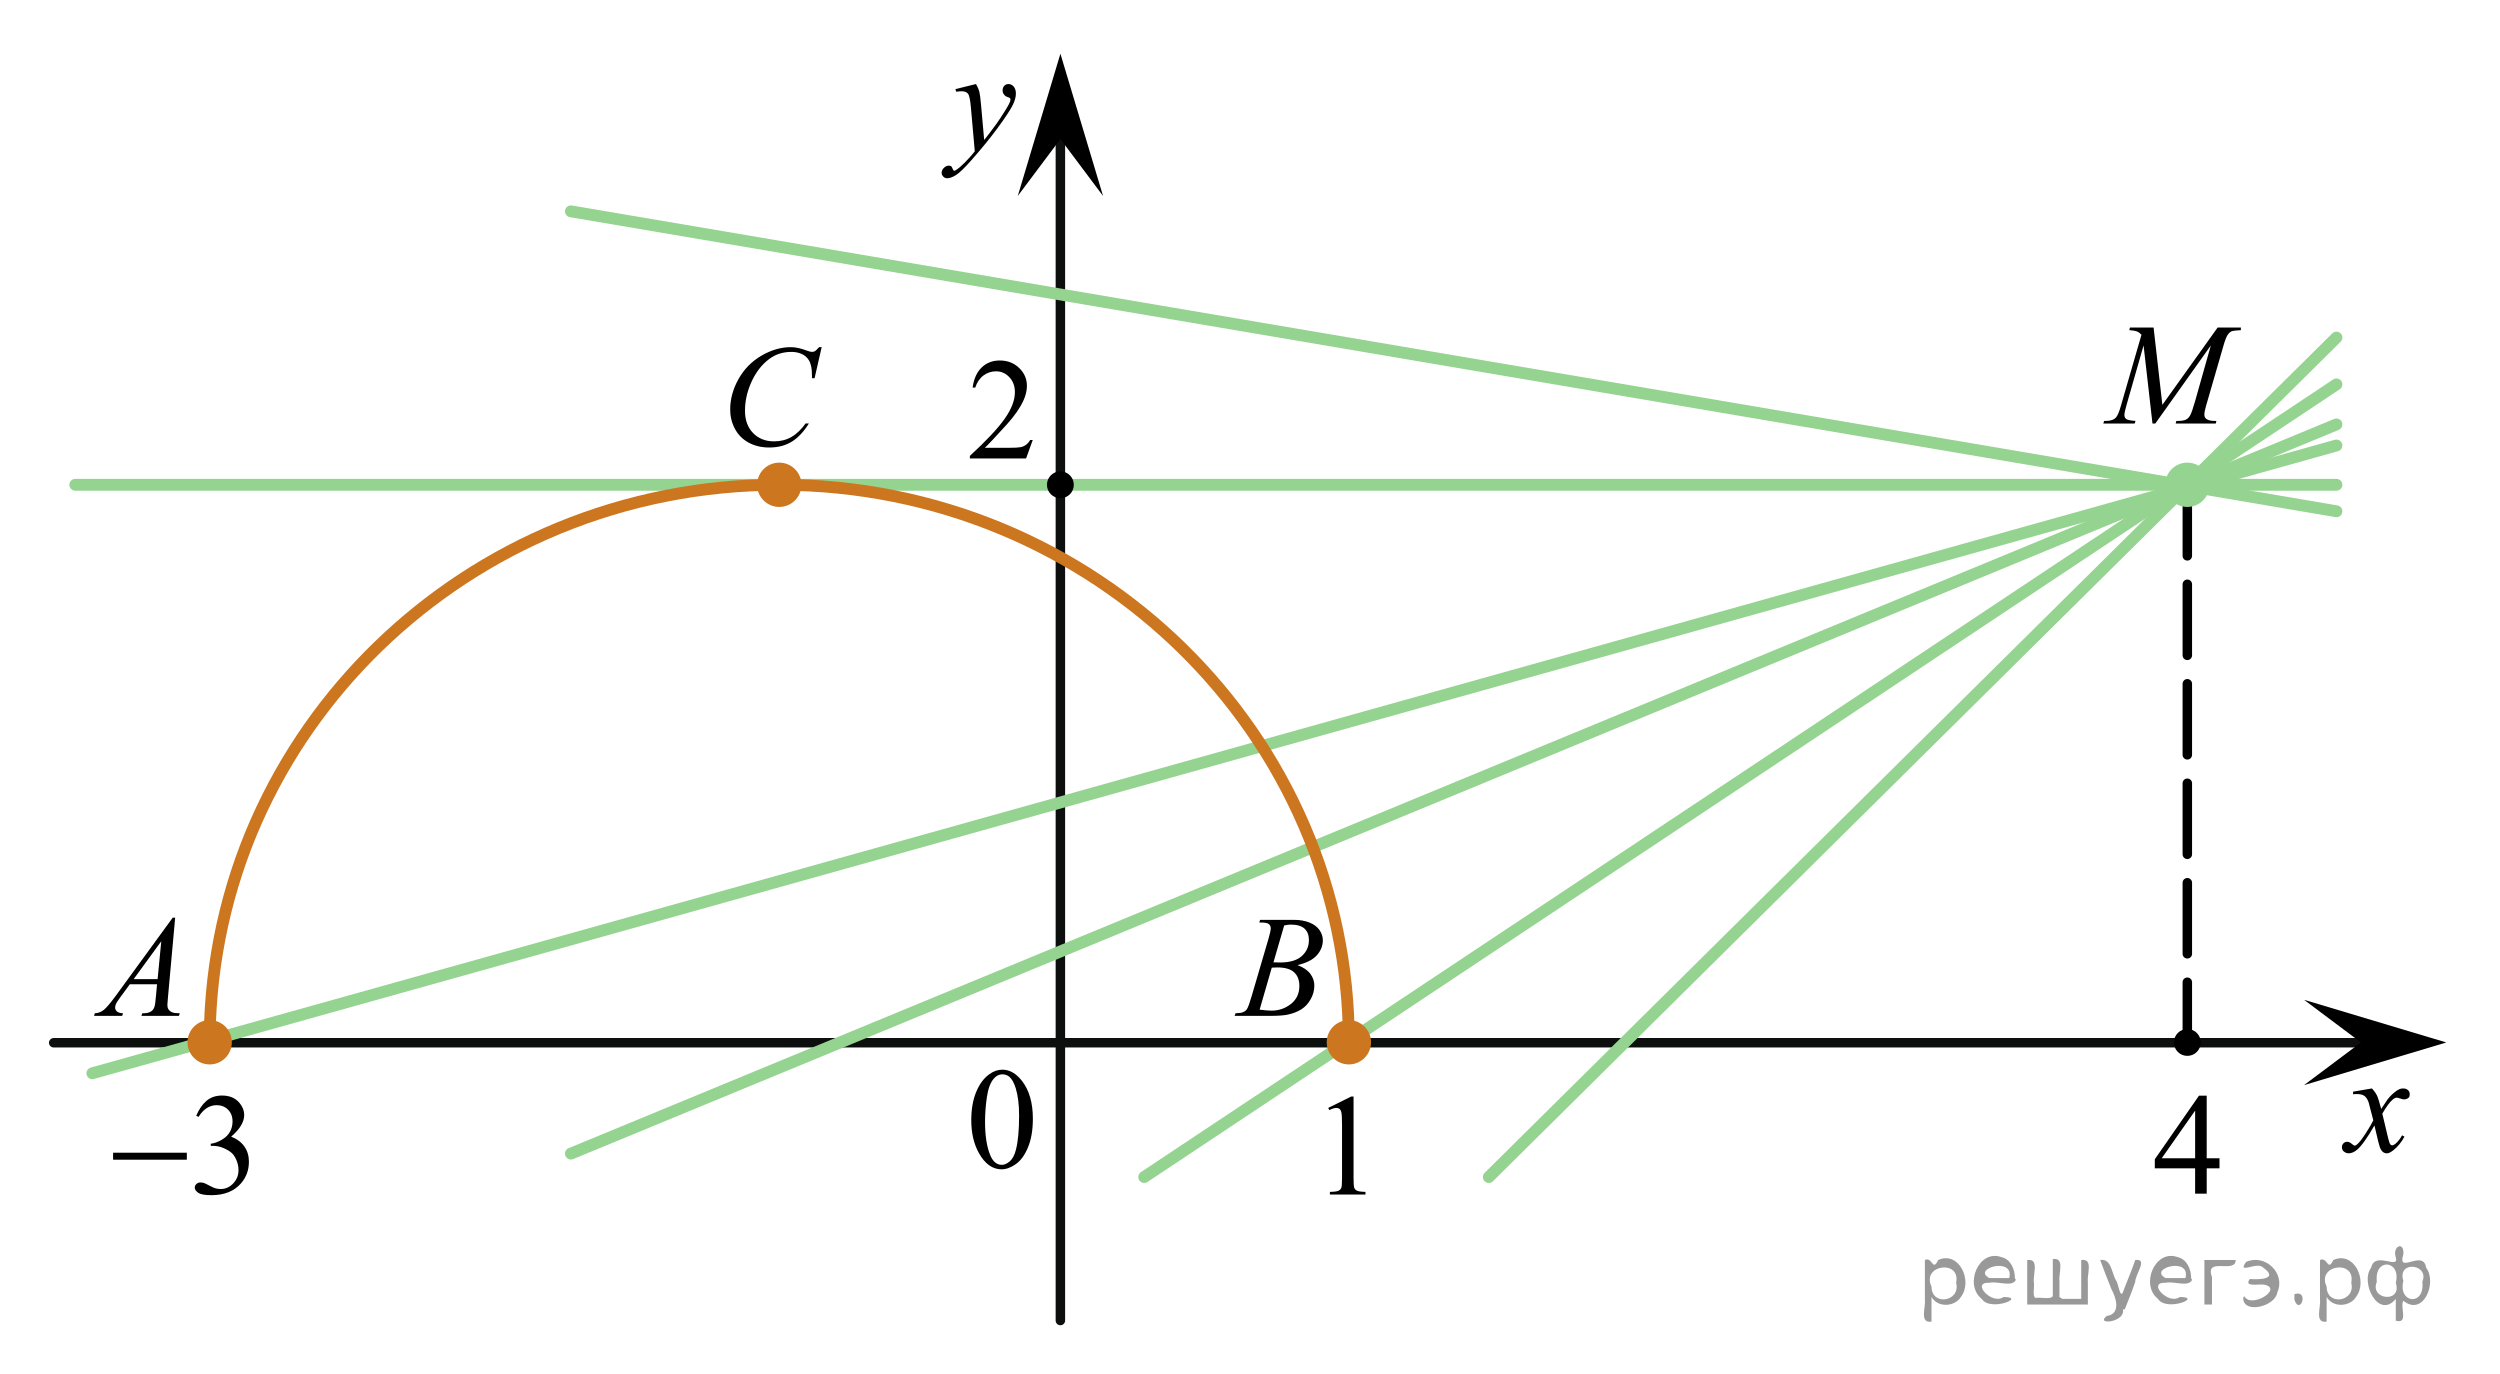 <?xml version="1.0" encoding="utf-8"?>
<!-- Generator: Adobe Illustrator 16.0.0, SVG Export Plug-In . SVG Version: 6.00 Build 0)  -->
<!DOCTYPE svg PUBLIC "-//W3C//DTD SVG 1.1//EN" "http://www.w3.org/Graphics/SVG/1.1/DTD/svg11.dtd">
<svg version="1.1" id="Слой_1" xmlns="http://www.w3.org/2000/svg" xmlns:xlink="http://www.w3.org/1999/xlink" x="0px" y="0px"
	 width="263.851px" height="145.039px" viewBox="-4.953 -4.884 263.851 145.039"
	 enable-background="new -4.953 -4.884 263.851 145.039" xml:space="preserve">
<line fill="none" stroke="#000000" stroke-linecap="round" stroke-linejoin="round" stroke-miterlimit="10" stroke-dasharray="7.5,3" x1="225.898" y1="46.28" x2="225.898" y2="105.169"/>
<line fill="none" stroke="#0D0F0F" stroke-linecap="round" stroke-linejoin="round" stroke-miterlimit="8" x1="0.715" y1="105.169" x2="247.261" y2="105.169"/>
<line fill="none" stroke="#0D0F0F" stroke-linecap="round" stroke-linejoin="round" stroke-miterlimit="8" x1="106.96" y1="134.485" x2="106.96" y2="9.619"/>
<line fill="none" stroke="#95D390" stroke-width="1.25" stroke-linecap="round" stroke-linejoin="round" stroke-miterlimit="8" x1="241.635" y1="35.685" x2="115.808" y2="119.34"/>
<line fill="none" stroke="#95D390" stroke-width="1.25" stroke-linecap="round" stroke-linejoin="round" stroke-miterlimit="8" x1="2.992" y1="46.28" x2="241.635" y2="46.28"/>
<line fill="none" stroke="#95D390" stroke-width="1.25" stroke-linecap="round" stroke-linejoin="round" stroke-miterlimit="8" x1="241.635" y1="30.744" x2="152.177" y2="119.34"/>
<line fill="none" stroke="#95D390" stroke-width="1.25" stroke-linecap="round" stroke-linejoin="round" stroke-miterlimit="8" x1="241.635" y1="39.91" x2="55.301" y2="116.869"/>
<line fill="none" stroke="#95D390" stroke-width="1.25" stroke-linecap="round" stroke-linejoin="round" stroke-miterlimit="8" x1="241.635" y1="42.133" x2="4.794" y2="108.389"/>
<line fill="none" stroke="#95D390" stroke-width="1.25" stroke-linecap="round" stroke-linejoin="round" stroke-miterlimit="8" x1="241.635" y1="49.075" x2="55.301" y2="17.42"/>
<polygon points="244.224,105.137 238.218,100.637 253.23,105.137 238.218,109.637 "/>
<g>
	<g>
		<g>
			<g>
				<defs>
					<rect id="SVGID_1_" x="239.545" y="107.047" width="12.358" height="13.729"/>
				</defs>
				<clipPath id="SVGID_2_">
					<use xlink:href="#SVGID_1_"  overflow="visible"/>
				</clipPath>
				<g clip-path="url(#SVGID_2_)">
					<path d="M245.379,109.991c0.239,0.256,0.422,0.512,0.545,0.768c0.09,0.18,0.233,0.645,0.436,1.396l0.65-0.977
						c0.172-0.232,0.381-0.461,0.627-0.675s0.461-0.356,0.647-0.438c0.115-0.051,0.248-0.074,0.392-0.074
						c0.213,0,0.381,0.058,0.506,0.17c0.125,0.113,0.188,0.252,0.188,0.414c0,0.187-0.036,0.313-0.108,0.384
						c-0.14,0.123-0.295,0.187-0.474,0.187c-0.104,0-0.215-0.021-0.331-0.066c-0.23-0.078-0.39-0.117-0.466-0.117
						c-0.116,0-0.26,0.068-0.422,0.206c-0.307,0.256-0.67,0.75-1.092,1.481l0.605,2.539c0.094,0.389,0.172,0.618,0.233,0.694
						c0.064,0.076,0.129,0.112,0.191,0.112c0.104,0,0.225-0.057,0.362-0.17c0.271-0.227,0.5-0.521,0.691-0.885l0.258,0.133
						c-0.311,0.58-0.701,1.063-1.182,1.445c-0.271,0.217-0.498,0.322-0.687,0.322c-0.274,0-0.493-0.152-0.655-0.465
						c-0.105-0.189-0.318-1.018-0.646-2.477c-0.768,1.332-1.381,2.188-1.844,2.572c-0.301,0.244-0.59,0.367-0.871,0.367
						c-0.195,0-0.375-0.068-0.539-0.213c-0.115-0.105-0.176-0.254-0.176-0.436c0-0.162,0.055-0.298,0.162-0.406
						c0.106-0.107,0.24-0.162,0.397-0.162c0.154,0,0.322,0.08,0.502,0.236c0.127,0.11,0.228,0.17,0.295,0.17
						c0.06,0,0.136-0.039,0.229-0.117c0.23-0.188,0.545-0.59,0.943-1.211c0.396-0.619,0.659-1.066,0.782-1.342
						c-0.307-1.195-0.473-1.826-0.493-1.896c-0.113-0.317-0.265-0.546-0.443-0.679c-0.182-0.133-0.449-0.199-0.805-0.199
						c-0.113,0-0.242,0.005-0.394,0.017v-0.268L245.379,109.991z"/>
				</g>
			</g>
		</g>
	</g>
</g>
<polygon points="106.963,9.791 102.463,15.796 106.963,0.785 111.463,15.796 "/>
<g>
	<g>
		<g>
			<g>
				<defs>
					<rect id="SVGID_3_" x="91.741" y="1.046" width="13.746" height="16.491"/>
				</defs>
				<clipPath id="SVGID_4_">
					<use xlink:href="#SVGID_3_"  overflow="visible"/>
				</clipPath>
				<g clip-path="url(#SVGID_4_)">
					<path d="M98.054,3.985c0.168,0.285,0.283,0.552,0.351,0.801c0.063,0.248,0.127,0.736,0.188,1.465l0.324,3.632
						c0.297-0.354,0.725-0.913,1.285-1.683c0.271-0.374,0.604-0.884,1.004-1.528c0.24-0.394,0.389-0.669,0.441-0.825
						c0.029-0.078,0.043-0.159,0.043-0.243c0-0.056-0.016-0.101-0.051-0.133c-0.035-0.034-0.125-0.075-0.271-0.122
						c-0.146-0.047-0.269-0.135-0.36-0.26c-0.097-0.126-0.146-0.27-0.146-0.433c0-0.201,0.06-0.363,0.178-0.486
						c0.117-0.123,0.267-0.185,0.443-0.185c0.215,0,0.397,0.09,0.553,0.27c0.151,0.182,0.229,0.429,0.229,0.741
						c0,0.391-0.133,0.833-0.397,1.332c-0.267,0.5-0.776,1.269-1.535,2.3c-0.758,1.033-1.676,2.16-2.754,3.383
						c-0.742,0.841-1.293,1.369-1.651,1.59c-0.357,0.22-0.668,0.329-0.925,0.329c-0.151,0-0.286-0.06-0.401-0.176
						c-0.113-0.113-0.174-0.25-0.174-0.4c0-0.191,0.08-0.366,0.239-0.523c0.16-0.158,0.334-0.234,0.521-0.234
						c0.099,0,0.181,0.021,0.242,0.064c0.041,0.024,0.084,0.095,0.131,0.21c0.047,0.116,0.091,0.193,0.129,0.232
						c0.023,0.022,0.054,0.037,0.089,0.037c0.028,0,0.082-0.024,0.153-0.074c0.271-0.167,0.586-0.435,0.943-0.797
						c0.475-0.482,0.822-0.876,1.051-1.183l-0.414-4.68c-0.067-0.771-0.172-1.242-0.311-1.41c-0.141-0.167-0.369-0.251-0.693-0.251
						c-0.104,0-0.287,0.017-0.555,0.045l-0.064-0.271L98.054,3.985z"/>
				</g>
			</g>
		</g>
	</g>
</g>
<rect x="61.098" y="-4.884" fill="none" width="117.498" height="5.669"/>
<rect x="253.23" y="13.302" fill="none" width="5.668" height="117.5"/>
<rect x="61.223" y="134.485" fill="none" width="117.498" height="5.67"/>
<rect x="-4.953" y="9.031" fill="none" width="5.668" height="117.5"/>
<g>
	<defs>
		<polygon id="SVGID_5_" points="1.995,105.118 17.176,105.118 17.176,88.419 1.995,88.419 1.995,105.118 		"/>
	</defs>
	<clipPath id="SVGID_6_">
		<use xlink:href="#SVGID_5_"  overflow="visible"/>
	</clipPath>
	<g clip-path="url(#SVGID_6_)">
		<path d="M13.535,91.966l-0.764,8.43c-0.04,0.395-0.06,0.653-0.06,0.777c0,0.199,0.037,0.352,0.111,0.456
			c0.094,0.145,0.221,0.252,0.382,0.321c0.16,0.07,0.431,0.105,0.812,0.105l-0.081,0.275H9.977l0.082-0.275h0.171
			c0.32,0,0.583-0.07,0.785-0.21c0.144-0.095,0.255-0.251,0.334-0.471c0.054-0.154,0.105-0.519,0.155-1.091l0.118-1.286H8.747
			l-1.023,1.397c-0.232,0.314-0.378,0.539-0.438,0.677c-0.059,0.138-0.089,0.265-0.089,0.385c0,0.159,0.064,0.296,0.193,0.411
			c0.128,0.115,0.341,0.177,0.637,0.188l-0.081,0.275H4.974l0.082-0.275c0.365-0.016,0.688-0.139,0.967-0.371
			c0.279-0.231,0.695-0.726,1.249-1.482l6.004-8.236H13.535z M12.068,94.454l-2.913,3.998h2.527L12.068,94.454z"/>
	</g>
</g>
<g>
	<defs>
		<polygon id="SVGID_7_" points="122.713,105.118 137.893,105.118 137.893,88.419 122.713,88.419 122.713,105.118 		"/>
	</defs>
	<clipPath id="SVGID_8_">
		<use xlink:href="#SVGID_7_"  overflow="visible"/>
	</clipPath>
	<g clip-path="url(#SVGID_8_)">
		<path d="M127.943,92.474l0.104-0.276h3.588c0.603,0,1.14,0.094,1.612,0.283c0.472,0.189,0.825,0.454,1.06,0.793
			s0.353,0.697,0.353,1.076c0,0.583-0.209,1.109-0.627,1.58c-0.417,0.471-1.098,0.818-2.042,1.043
			c0.608,0.229,1.055,0.533,1.342,0.912c0.286,0.379,0.43,0.795,0.43,1.248c0,0.504-0.128,0.984-0.386,1.442
			c-0.257,0.458-0.586,0.814-0.989,1.069c-0.402,0.254-0.888,0.44-1.456,0.561c-0.405,0.084-1.038,0.127-1.897,0.127h-3.684
			l0.096-0.277c0.386-0.01,0.647-0.047,0.786-0.111c0.197-0.085,0.338-0.197,0.422-0.337c0.119-0.188,0.277-0.622,0.475-1.3
			l1.801-6.137c0.153-0.518,0.23-0.882,0.23-1.091c0-0.185-0.068-0.33-0.204-0.438c-0.136-0.106-0.395-0.161-0.774-0.161
			C128.096,92.481,128.017,92.479,127.943,92.474z M127.988,101.675c0.533,0.07,0.951,0.104,1.252,0.104
			c0.771,0,1.454-0.233,2.05-0.702s0.893-1.104,0.893-1.906c0-0.613-0.184-1.091-0.552-1.435c-0.368-0.345-0.962-0.517-1.782-0.517
			c-0.158,0-0.352,0.008-0.578,0.023L127.988,101.675z M129.448,96.682c0.321,0.01,0.553,0.015,0.696,0.015
			c1.028,0,1.793-0.226,2.294-0.677c0.502-0.451,0.753-1.015,0.753-1.692c0-0.513-0.153-0.913-0.46-1.2
			c-0.307-0.286-0.796-0.43-1.468-0.43c-0.178,0-0.405,0.03-0.682,0.09L129.448,96.682z"/>
	</g>
</g>
<g>
	<defs>
		<polygon id="SVGID_9_" points="69.011,46.28 85.572,46.28 85.572,28.201 69.011,28.201 69.011,46.28 		"/>
	</defs>
	<clipPath id="SVGID_10_">
		<use xlink:href="#SVGID_9_"  overflow="visible"/>
	</clipPath>
	<g clip-path="url(#SVGID_10_)">
		<path d="M81.767,31.755l-0.749,3.279h-0.267l-0.029-0.822c-0.025-0.299-0.082-0.565-0.171-0.799
			c-0.089-0.234-0.223-0.437-0.4-0.608c-0.178-0.172-0.402-0.307-0.674-0.403c-0.272-0.097-0.573-0.146-0.904-0.146
			c-0.885,0-1.658,0.244-2.32,0.732c-0.845,0.623-1.507,1.501-1.986,2.637c-0.396,0.936-0.593,1.885-0.593,2.846
			c0,0.981,0.284,1.764,0.853,2.349c0.567,0.585,1.307,0.877,2.216,0.877c0.687,0,1.298-0.154,1.834-0.463s1.034-0.784,1.494-1.427
			h0.349c-0.544,0.872-1.146,1.513-1.809,1.923c-0.663,0.411-1.456,0.616-2.38,0.616c-0.82,0-1.547-0.173-2.179-0.519
			c-0.633-0.346-1.114-0.833-1.445-1.46c-0.331-0.627-0.497-1.302-0.497-2.024c0-1.105,0.294-2.181,0.882-3.227
			c0.588-1.046,1.395-1.867,2.421-2.465c1.024-0.598,2.059-0.896,3.102-0.896c0.489,0,1.038,0.117,1.646,0.351
			c0.267,0.1,0.459,0.149,0.578,0.149c0.118,0,0.223-0.025,0.312-0.075s0.237-0.191,0.444-0.426H81.767z"/>
	</g>
</g>
<g>
	<defs>
		<polygon id="SVGID_11_" points="132.612,123.962 142.201,123.962 142.201,107.264 132.612,107.264 132.612,123.962 		"/>
	</defs>
	<clipPath id="SVGID_12_">
		<use xlink:href="#SVGID_11_"  overflow="visible"/>
	</clipPath>
	<g clip-path="url(#SVGID_12_)">
		<path d="M135.23,112.044l2.429-1.203h0.243v8.557c0,0.568,0.023,0.922,0.069,1.063c0.047,0.139,0.144,0.246,0.291,0.32
			s0.446,0.117,0.897,0.127v0.277h-3.753v-0.277c0.471-0.01,0.775-0.051,0.913-0.123c0.137-0.072,0.232-0.17,0.287-0.291
			c0.054-0.123,0.08-0.488,0.08-1.096v-5.471c0-0.737-0.024-1.211-0.073-1.42c-0.034-0.159-0.097-0.276-0.188-0.352
			c-0.091-0.074-0.2-0.111-0.327-0.111c-0.182,0-0.435,0.076-0.759,0.231L135.23,112.044z"/>
	</g>
</g>
<g>
	<defs>
		<polygon id="SVGID_13_" points="94.54,46.28 106.96,46.28 106.96,29.583 94.54,29.583 94.54,46.28 		"/>
	</defs>
	<clipPath id="SVGID_14_">
		<use xlink:href="#SVGID_13_"  overflow="visible"/>
	</clipPath>
	<g clip-path="url(#SVGID_14_)">
		<path d="M104.043,41.555l-0.704,1.95h-5.93v-0.276c1.744-1.604,2.973-2.915,3.684-3.932c0.712-1.017,1.067-1.945,1.067-2.787
			c0-0.644-0.195-1.171-0.585-1.585c-0.391-0.413-0.857-0.62-1.401-0.62c-0.494,0-0.938,0.146-1.33,0.438
			c-0.393,0.291-0.684,0.719-0.871,1.281h-0.274c0.124-0.922,0.441-1.629,0.953-2.122c0.511-0.494,1.149-0.74,1.916-0.74
			c0.814,0,1.495,0.264,2.042,0.792c0.546,0.528,0.818,1.151,0.818,1.868c0,0.514-0.118,1.027-0.355,1.54
			c-0.366,0.808-0.959,1.662-1.779,2.563c-1.23,1.355-1.998,2.173-2.305,2.451h2.624c0.533,0,0.908-0.02,1.123-0.06
			s0.408-0.121,0.581-0.243s0.324-0.295,0.452-0.519H104.043z"/>
	</g>
</g>
<g>
	<defs>
		<polygon id="SVGID_15_" points="94.728,122.509 107.148,122.509 107.148,104.43 94.728,104.43 94.728,122.509 		"/>
	</defs>
	<clipPath id="SVGID_16_">
		<use xlink:href="#SVGID_15_"  overflow="visible"/>
	</clipPath>
	<g clip-path="url(#SVGID_16_)">
		<path d="M97.556,113.342c0-1.155,0.173-2.149,0.519-2.983s0.806-1.455,1.379-1.863c0.444-0.324,0.904-0.486,1.379-0.486
			c0.771,0,1.462,0.396,2.075,1.188c0.766,0.981,1.148,2.311,1.148,3.988c0,1.176-0.168,2.174-0.504,2.996
			c-0.336,0.821-0.765,1.418-1.286,1.789c-0.521,0.37-1.023,0.556-1.508,0.556c-0.959,0-1.757-0.569-2.395-1.71
			C97.825,115.854,97.556,114.696,97.556,113.342z M99.009,113.528c0,1.395,0.17,2.532,0.511,3.414
			c0.282,0.742,0.702,1.112,1.261,1.112c0.267,0,0.543-0.12,0.83-0.362c0.286-0.241,0.504-0.646,0.652-1.213
			c0.227-0.857,0.341-2.064,0.341-3.623c0-1.155-0.119-2.119-0.356-2.891c-0.178-0.572-0.407-0.979-0.688-1.217
			c-0.203-0.165-0.448-0.247-0.734-0.247c-0.336,0-0.635,0.151-0.896,0.456c-0.356,0.413-0.599,1.063-0.727,1.949
			C99.073,111.794,99.009,112.667,99.009,113.528z"/>
	</g>
</g>
<g>
	<defs>
		<polygon id="SVGID_17_" points="4.16,125.236 24.859,125.236 24.859,107.158 4.16,107.158 4.16,125.236 		"/>
	</defs>
	<clipPath id="SVGID_18_">
		<use xlink:href="#SVGID_17_"  overflow="visible"/>
	</clipPath>
	<g clip-path="url(#SVGID_18_)">
		<path d="M15.758,112.874c0.287-0.682,0.648-1.209,1.086-1.58c0.438-0.369,0.982-0.555,1.635-0.555
			c0.805,0,1.423,0.264,1.853,0.791c0.326,0.393,0.489,0.814,0.489,1.262c0,0.738-0.46,1.5-1.379,2.285
			c0.618,0.244,1.085,0.594,1.401,1.047s0.475,0.986,0.475,1.598c0,0.877-0.277,1.637-0.83,2.279
			c-0.722,0.836-1.768,1.254-3.136,1.254c-0.677,0-1.138-0.084-1.383-0.254c-0.244-0.17-0.366-0.352-0.366-0.545
			c0-0.145,0.058-0.271,0.174-0.381s0.256-0.164,0.419-0.164c0.123,0,0.249,0.02,0.378,0.059c0.084,0.025,0.274,0.117,0.57,0.273
			c0.297,0.156,0.502,0.25,0.615,0.279c0.184,0.055,0.378,0.082,0.586,0.082c0.504,0,0.942-0.195,1.315-0.59
			c0.373-0.393,0.56-0.859,0.56-1.396c0-0.393-0.086-0.777-0.259-1.15c-0.129-0.279-0.27-0.49-0.423-0.635
			c-0.213-0.199-0.504-0.379-0.875-0.541c-0.37-0.162-0.748-0.242-1.134-0.242h-0.237v-0.225c0.391-0.051,0.782-0.191,1.175-0.426
			c0.394-0.234,0.679-0.516,0.856-0.844c0.178-0.33,0.267-0.689,0.267-1.084c0-0.512-0.159-0.928-0.478-1.244
			c-0.319-0.314-0.716-0.473-1.19-0.473c-0.766,0-1.405,0.412-1.919,1.238L15.758,112.874z"/>
	</g>
	<g clip-path="url(#SVGID_18_)">
		<path d="M6.982,116.774h7.782v0.738H6.982V116.774z"/>
	</g>
</g>
<g>
	<defs>
		<polygon id="SVGID_19_" points="219.688,123.884 232.107,123.884 232.107,107.186 219.688,107.186 219.688,123.884 		"/>
	</defs>
	<clipPath id="SVGID_20_">
		<use xlink:href="#SVGID_19_"  overflow="visible"/>
	</clipPath>
	<g clip-path="url(#SVGID_20_)">
		<path d="M229.293,117.36v1.062h-1.349v2.676h-1.223v-2.676h-4.255v-0.956l4.662-6.712h0.815v6.606H229.293z M226.722,117.36
			v-5.029l-3.528,5.029H226.722z"/>
	</g>
</g>
<g>
	<defs>
		<polygon id="SVGID_21_" points="214.771,42.592 235.471,42.592 235.471,25.895 214.771,25.895 214.771,42.592 		"/>
	</defs>
	<clipPath id="SVGID_22_">
		<use xlink:href="#SVGID_21_"  overflow="visible"/>
	</clipPath>
	<g clip-path="url(#SVGID_22_)">
		<path d="M222.337,29.683l0.927,8.162l5.833-8.162h2.453v0.276c-0.533,0.035-0.848,0.07-0.941,0.105
			c-0.163,0.064-0.313,0.193-0.448,0.388s-0.283,0.568-0.44,1.121l-1.861,6.428c-0.108,0.374-0.163,0.668-0.163,0.882
			c0,0.194,0.067,0.342,0.2,0.441c0.188,0.145,0.484,0.217,0.89,0.217h0.178l-0.066,0.276h-4.232l0.074-0.276h0.2
			c0.375,0,0.662-0.055,0.859-0.165c0.153-0.079,0.291-0.229,0.412-0.452c0.121-0.222,0.29-0.713,0.508-1.476l1.66-5.875
			l-5.863,8.244h-0.297l-0.94-8.244l-1.794,6.271c-0.153,0.533-0.23,0.892-0.23,1.076c0,0.184,0.067,0.325,0.2,0.422
			c0.134,0.098,0.457,0.163,0.972,0.198l-0.082,0.276h-3.313l0.082-0.276h0.2c0.489,0,0.843-0.125,1.06-0.374
			c0.158-0.18,0.324-0.567,0.497-1.166l2.187-7.556c-0.163-0.17-0.319-0.284-0.467-0.344c-0.148-0.06-0.423-0.107-0.823-0.143
			l0.074-0.276H222.337z"/>
	</g>
</g>
<path fill="none" stroke="#CC761F" stroke-width="1.25" stroke-linecap="round" stroke-linejoin="round" stroke-miterlimit="8" d="
	M17.176,104.521c0.361-32.27,27.17-58.244,60.114-58.241c33.201,0,60.117,26.363,60.117,58.889"/>
<circle fill="#95D390" cx="225.898" cy="46.281" r="2.339"/>
<circle fill="#CC761F" cx="17.176" cy="105.118" r="2.339"/>
<circle fill="#CC761F" cx="137.407" cy="105.118" r="2.338"/>
<circle fill="#CC761F" cx="77.292" cy="46.281" r="2.339"/>
<circle cx="225.898" cy="105.137" r="1.417"/>
<circle cx="106.96" cy="46.281" r="1.417"/>
<g style="stroke:none;fill:#000;fill-opacity:0.4" > <path d="m 198.9,132.1 c 0,0.8 0,1.6 0,2.5 -1.3,0.2 -0.6,-1.5 -0.7,-2.3 0,-1.4 0,-2.8 0,-4.2 0.8,-0.4 0.8,1.3 1.4,0.0 2.2,-1.0 3.7,2.2 2.4,3.9 -0.6,1.0 -2.4,1.2 -3.1,0.0 z m 2.6,-1.6 c 0.5,-2.5 -3.7,-1.9 -2.6,0.4 0.0,2.1 3.1,1.6 2.6,-0.4 z" /> <path d="m 207.8,130.2 c -0.4,0.8 -1.9,0.1 -2.8,0.3 -2.0,-0.1 0.3,2.4 1.5,1.5 2.5,0.0 -1.4,1.6 -2.3,0.2 -1.9,-1.5 -0.3,-5.3 2.1,-4.4 0.9,0.2 1.4,1.2 1.4,2.2 z m -0.7,-0.2 c 0.6,-2.3 -4.0,-1.0 -2.1,0.0 0.7,0 1.4,-0.0 2.1,-0.0 z" /> <path d="m 212.7,132.2 c 0.6,0 1.3,0 2.0,0 0,-1.3 0,-2.7 0,-4.1 1.3,-0.2 0.6,1.5 0.7,2.3 0,0.8 0,1.6 0,2.4 -2.1,0 -4.2,0 -6.4,0 0,-1.5 0,-3.1 0,-4.7 1.3,-0.2 0.6,1.5 0.7,2.3 0.1,0.5 -0.2,1.6 0.2,1.7 0.5,-0.1 1.6,0.2 1.8,-0.2 0,-1.3 0,-2.6 0,-3.9 1.3,-0.2 0.6,1.5 0.7,2.3 0,0.5 0,1.1 0,1.7 z" /> <path d="m 219.1,133.3 c 0.3,1.4 -3.0,1.7 -1.7,0.7 1.5,-0.2 1.0,-1.9 0.5,-2.8 -0.4,-1.0 -0.8,-2.0 -1.2,-3.1 1.2,-0.2 1.2,1.4 1.7,2.2 0.2,0.2 0.4,1.9 0.7,1.2 0.4,-1.1 0.9,-2.2 1.3,-3.4 1.4,-0.2 0.0,1.5 -0.0,2.3 -0.3,0.9 -0.7,1.9 -1.1,2.9 z" /> <path d="m 226.4,130.2 c -0.4,0.8 -1.9,0.1 -2.8,0.3 -2.0,-0.1 0.3,2.4 1.5,1.5 2.5,0.0 -1.4,1.6 -2.3,0.2 -1.9,-1.5 -0.3,-5.3 2.1,-4.4 0.9,0.2 1.4,1.2 1.4,2.2 z m -0.7,-0.2 c 0.6,-2.3 -4.0,-1.0 -2.1,0.0 0.7,0 1.4,-0.0 2.1,-0.0 z" /> <path d="m 227.7,132.8 c 0,-1.5 0,-3.1 0,-4.7 1.1,0 2.2,0 3.3,0 0.0,1.5 -3.3,-0.4 -2.5,1.8 0,0.9 0,1.9 0,2.9 -0.2,0 -0.5,0 -0.7,0 z" /> <path d="m 231.9,131.9 c 0.7,1.4 4.2,-0.8 2.1,-1.2 -0.5,-0.1 -2.2,0.3 -1.5,-0.6 1.0,0.1 3.1,0.0 1.4,-1.2 -0.6,-0.7 -2.8,0.8 -1.8,-0.6 2.0,-0.9 4.2,1.2 3.3,3.2 -0.2,1.5 -3.5,2.3 -3.6,0.7 l 0,-0.1 0,-0.0 0,0 z" /> <path d="m 237.2,131.7 c 1.6,-0.5 0.6,2.3 -0.0,0.6 -0.0,-0.2 0.0,-0.4 0.0,-0.6 z" /> <path d="m 240.6,132.1 c 0,0.8 0,1.6 0,2.5 -1.3,0.2 -0.6,-1.5 -0.7,-2.3 0,-1.4 0,-2.8 0,-4.2 0.8,-0.4 0.8,1.3 1.4,0.0 2.2,-1.0 3.7,2.2 2.4,3.9 -0.6,1.0 -2.4,1.2 -3.1,0.0 z m 2.6,-1.6 c 0.5,-2.5 -3.7,-1.9 -2.6,0.4 0.0,2.1 3.1,1.6 2.6,-0.4 z" /> <path d="m 245.9,130.4 c -0.8,1.9 2.7,2.3 2.0,0.1 0.6,-2.4 -2.3,-2.7 -2.0,-0.1 z m 2.0,4.2 c 0,-0.8 0,-1.6 0,-2.4 -1.8,2.2 -3.8,-1.7 -2.6,-3.3 0.4,-1.8 3.0,0.3 2.6,-1.1 -0.4,-1.1 0.9,-1.8 0.8,-0.3 -0.7,2.2 2.1,-0.6 2.4,1.4 1.2,1.6 -0.3,5.2 -2.4,3.5 -0.4,0.6 0.6,2.5 -0.8,2.1 z m 2.8,-4.2 c 0.8,-1.9 -2.7,-2.3 -2.0,-0.1 -0.6,2.4 2.3,2.7 2.0,0.1 z" /> </g></svg>

<!--File created and owned by https://sdamgia.ru. Copying is prohibited. All rights reserved.-->
